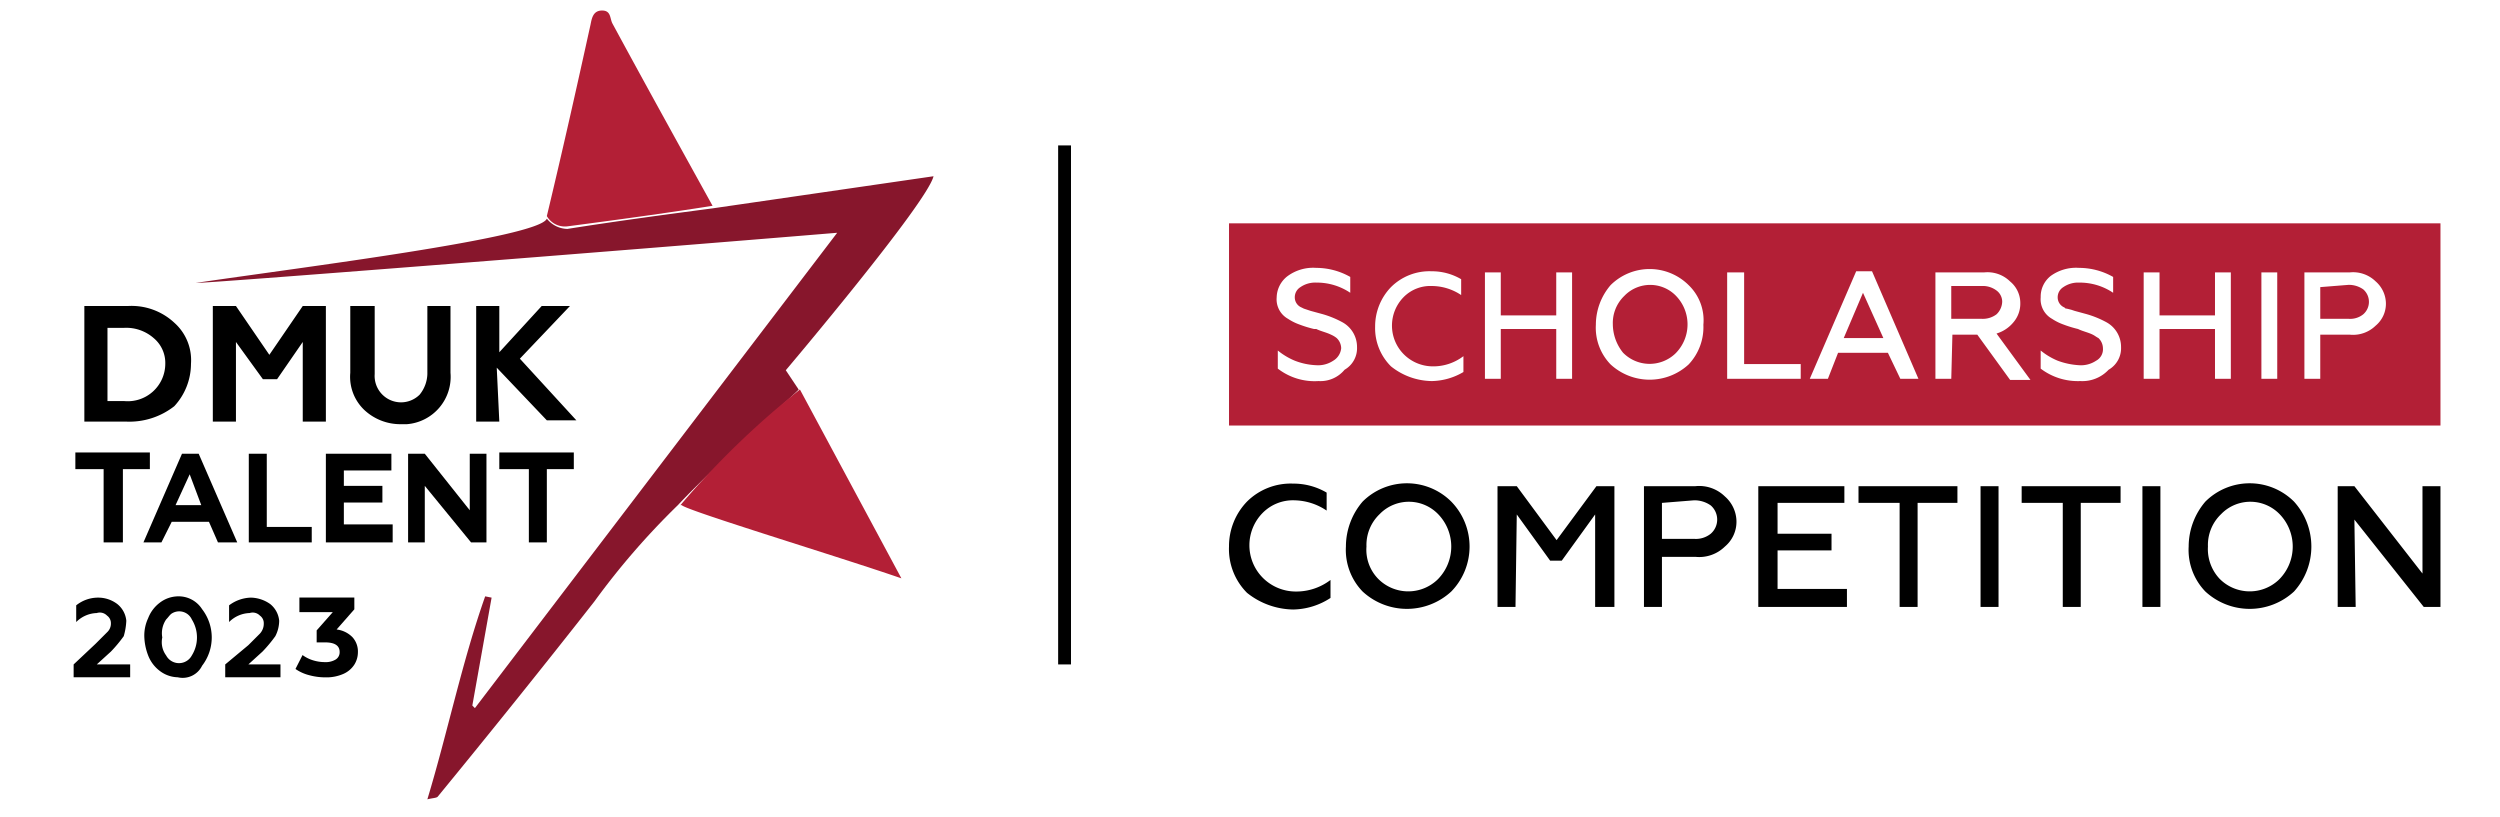<svg id="Слой_1" data-name="Слой 1" xmlns="http://www.w3.org/2000/svg" width="68.651mm" height="22.437mm" viewBox="0 0 194.6 63.6"><g id="Layer_2" data-name="Layer 2"><g id="Layer_1-2" data-name="Layer 1-2"><path d="M100.666,47.444a5.876,5.876,0,0,1-3.6-1.3,4.82,4.82,0,0,1-1.4-3.6,4.997,4.997,0,0,1,1.4-3.5,4.82,4.82,0,0,1,3.6-1.4,5.089,5.089,0,0,1,2.6.7v1.4a4.626,4.626,0,0,0-2.5-.8,3.317,3.317,0,0,0-2.5,1,3.592,3.592,0,0,0,0,5,3.631,3.631,0,0,0,2.6,1.1,4.388,4.388,0,0,0,2.7-.9v1.4A5.46,5.46,0,0,1,100.666,47.444Zm6.6-2.4a3.292,3.292,0,0,0,4.6.1l.1-.1a3.625,3.625,0,0,0,0-5,3.171,3.171,0,0,0-4.5-.1l-.1.1a3.317,3.317,0,0,0-1,2.5,3.238,3.238,0,0,0,.9,2.5Zm5.7,1a5.083,5.083,0,0,1-6.9,0,4.655,4.655,0,0,1-1.3-3.5,5.39,5.39,0,0,1,1.3-3.5,4.889,4.889,0,0,1,6.9,0A5.011,5.011,0,0,1,112.966,46.044Zm5,1.2h-1.4v-9.4h1.5l3.1,4.2,3.1-4.2h1.4v9.4h-1.5v-7.2l-2.6,3.6h-.9l-2.6-3.6Zm11.4,0h-1.4v-9.4h4a2.855,2.855,0,0,1,2.3.8,2.62,2.62,0,0,1,.9,1.9,2.518,2.518,0,0,1-.9,2,2.855,2.855,0,0,1-2.3.8h-2.6Zm0-8.1v2.8h2.5a1.845,1.845,0,0,0,1.3-.4,1.46,1.46,0,0,0,0-2.2,2.2,2.2,0,0,0-1.3-.4Zm14.4,8.1h-6.9v-9.4h6.7v1.3h-5.2v2.4h4.2v1.3h-4.2v3h5.4Zm.9-8.1v-1.3h7.7v1.3h-3.1v8.1h-1.4v-8.1Zm10.9,8.1h-1.4v-9.4h1.4Zm1.8-8.1v-1.3h7.7v1.3h-3.1v8.1h-1.4v-8.1Zm10.8,8.1h-1.4v-9.4h1.4Zm4.6-2.2a3.292,3.292,0,0,0,4.6.1l.1-.1a3.625,3.625,0,0,0,0-5,3.171,3.171,0,0,0-4.5-.1l-.1.1a3.317,3.317,0,0,0-1,2.5,3.376,3.376,0,0,0,.9,2.5Zm5.8,1a5.083,5.083,0,0,1-6.9,0,4.655,4.655,0,0,1-1.3-3.5,5.39,5.39,0,0,1,1.3-3.5,4.889,4.889,0,0,1,6.9,0A5.212,5.212,0,0,1,178.566,46.044Zm4.8,1.2h-1.4v-9.4h1.3l5.3,6.8v-6.8h1.4v9.4h-1.3l-5.4-6.8Z"/><rect x="82.366" y="11.319" width="1" height="40.4"/><path d="M52.766,39.319a58.295,58.295,0,0,0-6.5,7.5c-4,5.1-8.1,10.2-12.2,15.2-.1.1-.4.1-.8.2,1.6-5.3,2.7-10.7,4.5-15.8l.5.1-1.5,8.4.2.2q13.95-18.3,28.2-37c-16.9,1.4-49.9,4-49.9,3.9,8.1-1.2,26.7-3.5,27.3-5a2.088,2.088,0,0,0,1.6.8c3.8-.6,7.5-1.1,11.3-1.6l17.2-2.5c-.5,2.1-11.5,15.1-11.5,15.1l1,1.5C62.266,30.319,55.766,36.119,52.766,39.319Z" style="fill:#87162c"/><path d="M55.466,16.019c-3.8.6-7.5,1.1-11.3,1.6a1.623,1.623,0,0,1-1.6-.8c1.2-5,2.3-9.9,3.4-14.9.1-.5.2-1.1.9-1.1s.6.6.8,1C50.266,6.619,52.866,11.319,55.466,16.019Z" style="fill:#b31f36"/><path d="M62.266,30.319a65.958,65.958,0,0,0-9.3,9h.1c.3.4,12.5,4.1,17.1,5.7Z" style="fill:#b31f36"/><path d="M9.866,32.819h-3.3v-9h3.4a4.879,4.879,0,0,1,3.6,1.3,3.894,3.894,0,0,1,1.3,3.2,4.872,4.872,0,0,1-1.3,3.3A5.666,5.666,0,0,1,9.866,32.819Zm-1.5-7.3v5.7h1.3a2.923,2.923,0,0,0,3.2-2.9,2.518,2.518,0,0,0-.9-2,3.244,3.244,0,0,0-2.3-.8Zm10,7.3h-1.8v-9h1.8l2.6,3.8,2.6-3.8h1.8v9h-1.8v-6.2l-2,2.9h-1.1l-2.1-2.9Zm12.8.2a4.106,4.106,0,0,1-2.8-1.1,3.56,3.56,0,0,1-1.1-2.9v-5.2h1.9v5.3a2.055,2.055,0,0,0,3.5,1.6,2.66,2.66,0,0,0,.6-1.6v-5.3h1.8v5.2a3.695,3.695,0,0,1-3.4,4Zm7.7-.2h-1.8v-9h1.8v3.6l3.3-3.6h2.2l-3.9,4.1,4.4,4.8h-2.3l-3.9-4.1.2,4.2Z"/><path d="M10.132,52.719h-4.4v-1l1.7-1.6.9-.9a.908.908,0,0,0,.3-.7.713.713,0,0,0-.3-.6.778.778,0,0,0-.8-.2,2.36,2.36,0,0,0-1.6.7v-1.3a2.715,2.715,0,0,1,1.7-.6,2.456,2.456,0,0,1,1.5.5,1.889,1.889,0,0,1,.7,1.3,5.019,5.019,0,0,1-.2,1.2,10.592,10.592,0,0,1-1,1.2l-1.1,1h2.6Zm3.7,0a2.389,2.389,0,0,1-1.4-.5,2.73,2.73,0,0,1-.9-1.2,4.433,4.433,0,0,1-.3-1.5,3.194,3.194,0,0,1,.3-1.4,2.73,2.73,0,0,1,.9-1.2,2.389,2.389,0,0,1,1.4-.5,2.166,2.166,0,0,1,1.9,1,3.602,3.602,0,0,1,0,4.4A1.681,1.681,0,0,1,13.832,52.719Zm-.9-1.7a1.133,1.133,0,0,0,2,0,2.65,2.65,0,0,0,0-2.8,1.079,1.079,0,0,0-1.5-.5c-.2.1-.3.3-.5.5a1.9,1.9,0,0,0-.3,1.4A1.736,1.736,0,0,0,12.932,51.019Zm8.9,1.7h-4.3v-1l1.8-1.5.9-.9a1.135,1.135,0,0,0,.3-.8.713.713,0,0,0-.3-.6.778.778,0,0,0-.8-.2,2.36,2.36,0,0,0-1.6.7v-1.3a2.934,2.934,0,0,1,1.7-.6,2.695,2.695,0,0,1,1.5.5,1.889,1.889,0,0,1,.7,1.3,2.663,2.663,0,0,1-.3,1.2,10.592,10.592,0,0,1-1,1.2l-1.1,1h2.5Z"/><path d="M5.866,36.519v-1.3h5.8v1.3h-2.1v5.7h-1.5v-5.7Zm6.7,5.7h-1.4l3-6.9h1.3l3,6.9h-1.5l-.7-1.6h-2.9Zm2.2-5.3-1.1,2.4h2Zm9.5,5.3h-4.9v-6.9h1.4v5.7h3.5Zm6.3,0h-5.2v-6.9h5.1v1.3h-3.7v1.2h3v1.3h-3v1.7h3.8Zm2.5,0h-1.3v-6.9h1.3l3.5,4.4v-4.4h1.3v6.9h-1.2l-3.6-4.4Zm5.8-5.7v-1.3h5.8v1.3h-2.1v5.7h-1.4v-5.7Z"/></g></g><path d="M27.433,49.597a1.649,1.649,0,0,1,.427,1.156,1.826,1.826,0,0,1-.279.982,1.95,1.95,0,0,1-.851.72,3.262,3.262,0,0,1-1.401.27,4.763,4.763,0,0,1-1.27-.171A3.267,3.267,0,0,1,23,52.072l.55-1.083a2.667,2.667,0,0,0,.807.406,3.115,3.115,0,0,0,.938.144,1.489,1.489,0,0,0,.838-.205.66.66,0,0,0,.305-.581q0-.75-1.143-.75h-.646V49.07l1.257-1.423H23.305v-1.135h4.277v.917l-1.379,1.57A2.064,2.064,0,0,1,27.433,49.597Z"/><path d="M126.512,22.958l-.088.088a2.922,2.922,0,0,0-.881,2.203,3.561,3.561,0,0,0,.793,2.203,2.9,2.9,0,0,0,4.053.088l.088-.088a3.194,3.194,0,0,0,0-4.405A2.794,2.794,0,0,0,126.512,22.958Z" style="fill:#b31f36"/><polygon points="143.517 26.314 146.6 26.314 145.015 22.79 143.517 26.314" style="fill:#b31f36"/><path d="M155.851,23.495a1.084,1.084,0,0,0-.441-.881,1.771,1.771,0,0,0-1.145-.352h-2.379v2.555h2.379a1.77,1.77,0,0,0,1.145-.352A1.415,1.415,0,0,0,155.851,23.495Z" style="fill:#b31f36"/><path d="M182.812,22.173l-2.203.176v2.467h2.203a1.624,1.624,0,0,0,1.145-.352,1.286,1.286,0,0,0,0-1.938A1.938,1.938,0,0,0,182.812,22.173Z" style="fill:#b31f36"/><path d="M95.666,17.385v15.74h94.3v-15.74Zm8.996,11.396a2.436,2.436,0,0,1-2.026.881,4.679,4.679,0,0,1-3.172-.969v-1.41a5.257,5.257,0,0,0,1.322.793,5.152,5.152,0,0,0,1.674.352,2.123,2.123,0,0,0,1.321-.352,1.271,1.271,0,0,0,.617-.969,1.117,1.117,0,0,0-.352-.793,1.929,1.929,0,0,0-.441-.264c-.352-.176-.793-.264-1.145-.441h-.176a9.141,9.141,0,0,1-1.145-.352,4.11,4.11,0,0,1-.881-.441,1.735,1.735,0,0,1-.881-1.674,2.13,2.13,0,0,1,.881-1.674,3.372,3.372,0,0,1,2.203-.617,5.384,5.384,0,0,1,2.643.705V22.79a4.661,4.661,0,0,0-2.643-.793,2.023,2.023,0,0,0-1.234.352.925.925,0,0,0-.441.793.847.847,0,0,0,.529.793l.176.088.264.088.264.088.969.264a7.613,7.613,0,0,1,1.498.617,2.189,2.189,0,0,1,1.145,1.938A1.931,1.931,0,0,1,104.662,28.781Zm9.251.176a4.984,4.984,0,0,1-2.467.705,5.178,5.178,0,0,1-3.172-1.145,4.184,4.184,0,0,1-1.234-3.084,4.403,4.403,0,0,1,1.234-3.084,4.247,4.247,0,0,1,3.172-1.233,4.484,4.484,0,0,1,2.291.617v1.234a4.137,4.137,0,0,0-2.291-.705,2.922,2.922,0,0,0-2.203.881,3.165,3.165,0,0,0,0,4.405,3.199,3.199,0,0,0,2.291.969,3.865,3.865,0,0,0,2.379-.793Zm8.458.529h-1.233V25.609h-4.317V29.486h-1.234V21.204h1.234v3.348h4.317V21.204h1.233Zm9.075-1.121a4.479,4.479,0,0,1-6.079,0,4.101,4.101,0,0,1-1.145-3.084,4.749,4.749,0,0,1,1.145-3.084,4.307,4.307,0,0,1,6.079,0,3.791,3.791,0,0,1,1.145,3.084A4.228,4.228,0,0,1,131.446,28.365Zm2.996,1.121V21.204h1.321v7.137h4.405V29.486Zm13.48,0-.969-2.026h-3.877l-.793,2.026h-1.41l3.612-8.37h1.234l3.612,8.37Zm8.546.088-2.555-3.524h-1.938l-.088,3.436h-1.234V21.204h3.788a2.516,2.516,0,0,1,2.026.705,2.17,2.17,0,0,1,.793,1.674,2.223,2.223,0,0,1-.529,1.498,2.707,2.707,0,0,1-1.322.881l2.643,3.612Zm7.665-.793a2.796,2.796,0,0,1-2.203.881,4.774,4.774,0,0,1-3.084-.969v-1.41a5.261,5.261,0,0,0,1.322.793,5.689,5.689,0,0,0,1.674.352,2.123,2.123,0,0,0,1.322-.352,1.012,1.012,0,0,0,.529-.969,1.117,1.117,0,0,0-.352-.793c-.176-.088-.264-.176-.441-.264-.352-.176-.793-.264-1.145-.441a9.144,9.144,0,0,1-1.145-.352,4.11,4.11,0,0,1-.881-.441,1.736,1.736,0,0,1-.881-1.674,2.046,2.046,0,0,1,.793-1.674,3.372,3.372,0,0,1,2.203-.617,5.384,5.384,0,0,1,2.643.705V22.79a4.661,4.661,0,0,0-2.643-.793,2.023,2.023,0,0,0-1.233.352.925.925,0,0,0-.441.793.847.847,0,0,0,.529.793c.088.088.088.088.176.088l.352.088.264.088.969.264a7.617,7.617,0,0,1,1.498.617,2.189,2.189,0,0,1,1.145,1.938A1.931,1.931,0,0,1,164.133,28.781Zm9.515.705h-1.233V25.609h-4.317V29.486h-1.234V21.204h1.234v3.348h4.317V21.204h1.233Zm3.612,0h-1.233V21.204h1.233Zm7.665-4.141A2.516,2.516,0,0,1,182.9,26.05h-2.291v3.436h-1.234V21.204H182.9a2.516,2.516,0,0,1,2.026.705,2.308,2.308,0,0,1,.793,1.674A2.218,2.218,0,0,1,184.926,25.345Z" style="fill:#b31f36"/></svg>